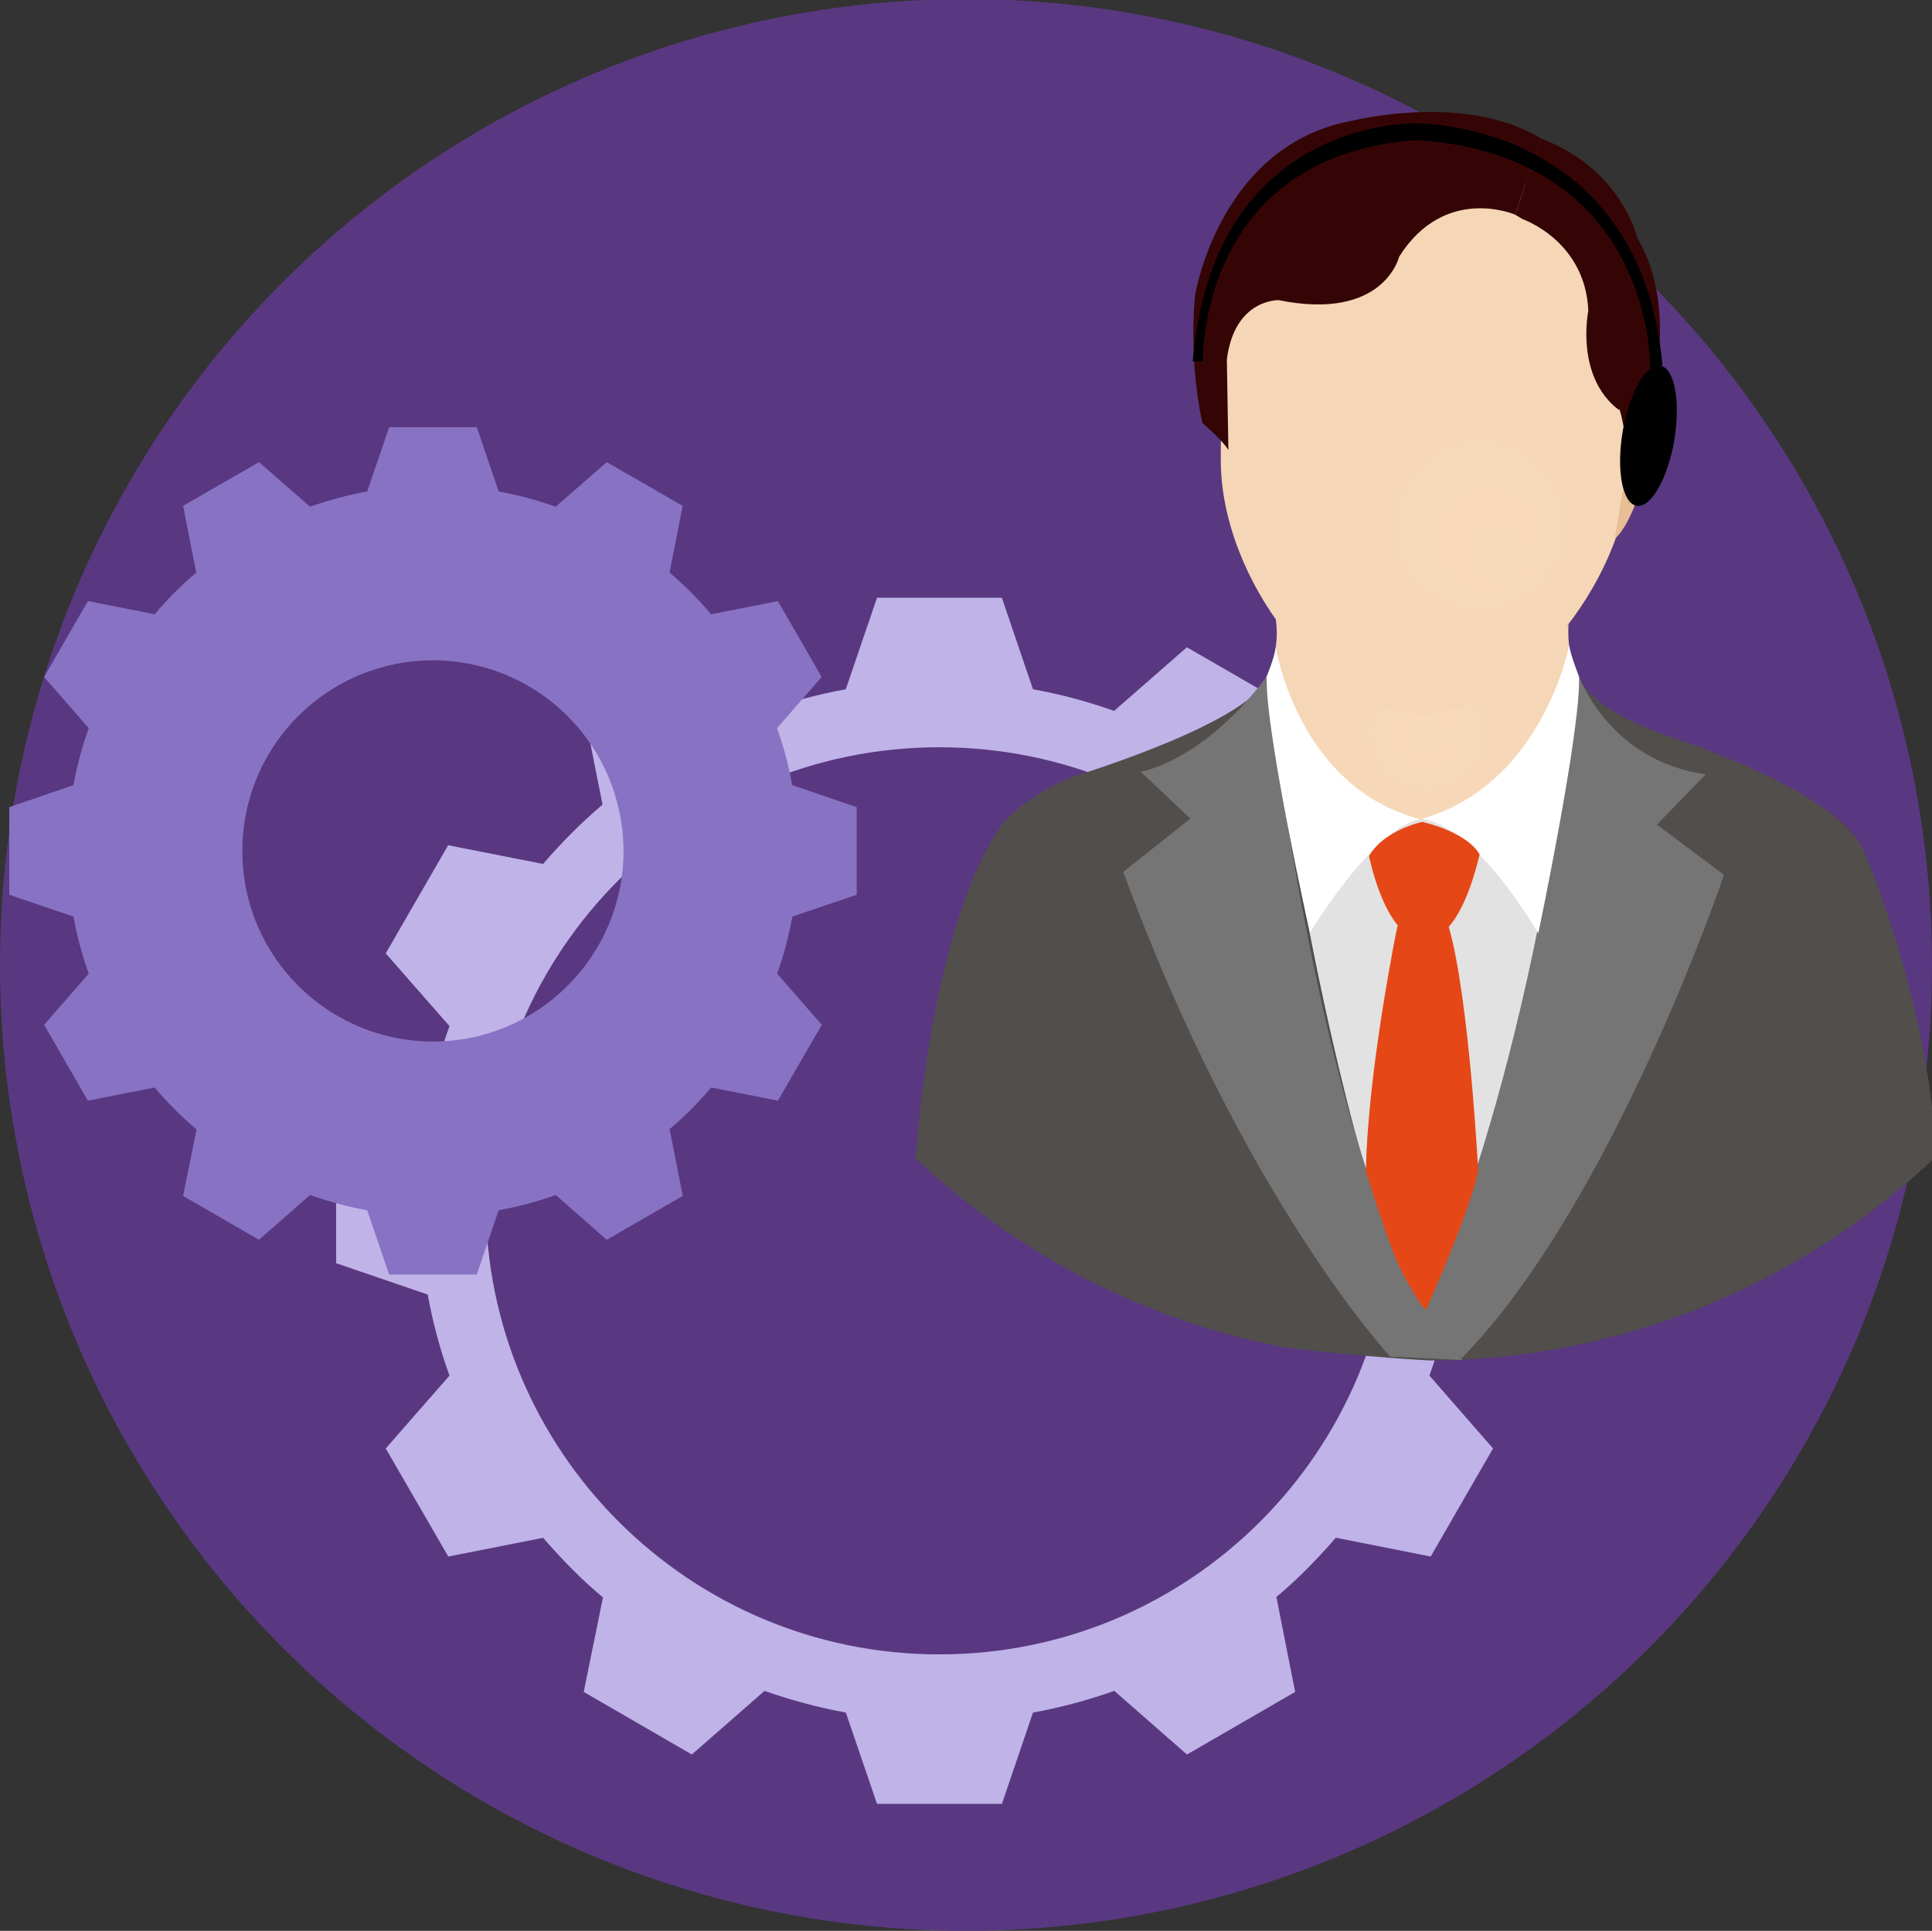 <?xml version="1.0" encoding="utf-8"?>
<!-- Generator: Adobe Illustrator 16.0.0, SVG Export Plug-In . SVG Version: 6.00 Build 0)  -->
<!DOCTYPE svg PUBLIC "-//W3C//DTD SVG 1.1//EN" "http://www.w3.org/Graphics/SVG/1.1/DTD/svg11.dtd">
<svg version="1.1" id="Layer_2" xmlns="http://www.w3.org/2000/svg" xmlns:xlink="http://www.w3.org/1999/xlink" x="0px" y="0px"
	 width="102.303px" height="102.253px" viewBox="0.001 0 102.303 102.253" enable-background="new 0.001 0 102.303 102.253"
	 xml:space="preserve">
<rect x="0.001" y="0" width="102.303" height="102.253" fill="#333333" stroke="none"/>
<circle fill="#593881" cx="51.152" cy="51.102" r="51.151"/>
<g>
	<path fill="#BFB3E8" d="M81.691,66.898v-6.604l-4.85-1.656v0.004c-0.269-1.479-0.657-2.916-1.149-4.305l3.367-3.852l-3.301-5.727
		l-5.025,0.996l0.016,0.027c-0.486-0.575-1.003-1.126-1.532-1.657c-0.525-0.534-1.082-1.048-1.659-1.53l0.03,0.013l0.988-5.022
		l-5.727-3.306l-3.854,3.369c-1.39-0.494-2.823-0.881-4.297-1.146l0,0l-1.646-4.847h-6.612l-1.653,4.847h0.004
		c-1.474,0.267-2.911,0.653-4.309,1.146l-3.851-3.369l-5.724,3.306l0.998,5.022l0.021-0.013c-0.567,0.482-1.13,0.996-1.658,1.53
		c-0.533,0.531-1.041,1.083-1.533,1.657l0.021-0.028l-5.024-0.991l-3.306,5.727l3.375,3.85c-0.5,1.389-0.884,2.824-1.153,4.305
		v-0.006l-4.849,1.658v6.602l4.848,1.658v-0.004c0.271,1.48,0.654,2.914,1.154,4.299l-3.375,3.857l3.312,5.723l5.021-0.99
		l-0.021-0.027c0.493,0.574,1.005,1.125,1.533,1.66c0.528,0.531,1.083,1.043,1.658,1.523l-1.019,5.004l5.724,3.314l3.851-3.369
		c1.396,0.492,2.828,0.877,4.304,1.148l0,0l1.652,4.836h6.613l1.646-4.836l0,0c1.479-0.271,2.913-0.656,4.305-1.148l3.848,3.369
		l5.73-3.314l-0.994-5.02l-0.03,0.016c0.577-0.482,1.134-0.992,1.66-1.523c0.528-0.537,1.046-1.086,1.531-1.66l-0.016,0.021
		l5.025,0.996l3.301-5.723l-3.366-3.857c0.491-1.385,0.881-2.82,1.15-4.299v0.004L81.691,66.898z M49.742,87.613
		c-13.263,0-24.021-10.748-24.021-24.018c0-13.27,10.758-24.022,24.021-24.022c13.271,0,24.027,10.754,24.027,24.022
		C73.769,76.865,63.01,87.613,49.742,87.613z"/>
	<g>
		
			<radialGradient id="SVGID_1_" cx="-570.68" cy="2235.041" r="8.544" gradientTransform="matrix(1 0 0 -1 646.25 2273.908)" gradientUnits="userSpaceOnUse">
			<stop  offset="0" style="stop-color:#F7DABB"/>
			<stop  offset="0.903" style="stop-color:#F5D6B6"/>
		</radialGradient>
		<path fill="url(#SVGID_1_)" d="M67.552,32.795c0,0,0.646,3.177-2.428,5.116c0,0,1.776,6.837,10.235,7.001
			c0,0,6.671,0.854,10.656-6.896c0,0-3.173-0.915-2.96-4.952C83.054,33.065,75.682,41.25,67.552,32.795z"/>
		<path fill="#514E4C" d="M88.338,38.986c-4.734-1.667-4.769-3.336-4.769-3.336c-9.313,18.36-16.386,0.055-16.386,0.055
			c-0.651,2.477-10.229,5.38-10.229,5.38c-2.803,1.076-3.987,2.695-3.987,2.695c-3.104,4.596-4.151,13.419-4.487,17.558
			c5.335,5.035,12.081,8.596,19.572,10.021c4.424,0.535,7.636,0.686,7.636,0.686c0.147,0,0.303,0,0.456,0.004
			c10.218-0.174,19.486-4.254,26.384-10.811c-0.398-8.352-3.854-16.221-3.854-16.221C97.223,41.791,88.338,38.986,88.338,38.986z"/>
		<path fill="#E2E2E2" d="M69.344,49.348c0,0,3.279,17.447,6.102,19.632c0,0,4.842-11.063,6.014-19.632c0,0-2.941-5.651-6.173-5.929
			C75.286,43.419,72.943,43.378,69.344,49.348z"/>
		<path fill="#757575" d="M67.07,35.839c0,0,3.203,28.842,10.389,36.19c0,0-3.517-0.18-3.839-0.18c0,0-7.766-8.313-14.141-25.676
			l3.552-2.823l-2.628-2.48C60.404,40.87,63.677,40.359,67.07,35.839z"/>
		<path fill="#757575" d="M83.526,35.617c0,0,1.549,4.663,6.8,5.387l-2.586,2.667l3.552,2.662c0,0-5.894,17.438-13.891,25.596
			c0,0-1.502-1.232-1.99-2.688C75.413,69.244,81.105,57.561,83.526,35.617z"/>
		<path fill="#FFFFFF" d="M75.223,43.387c0,0-0.031,0-0.095,0.017c-0.449,0.08-2.441,0.734-5.729,5.923
			c-0.013,0.019-0.026,0.035-0.043,0.063c0,0-2.367-10.645-2.282-13.551c0,0,0.479-1.215,0.479-1.574
			C67.552,34.265,68.719,41.722,75.223,43.387z"/>
		<path fill="#E64717" d="M72.335,62.002c0,0,2.083,6.445,3.172,7.371c0,0,2.519-5.621,2.763-7.439c0,0-0.479-9.166-1.563-12.878
			c0,0-1.338,1.336-2.697-0.062C74.007,48.994,72.411,56.709,72.335,62.002z"/>
		
			<radialGradient id="SVGID_2_" cx="-570.634" cy="2250.671" r="12.878" fx="-566.479" fy="2243.753" gradientTransform="matrix(1 0 0 -1 646.25 2273.908)" gradientUnits="userSpaceOnUse">
			<stop  offset="0" style="stop-color:#F7DABB"/>
			<stop  offset="0.903" style="stop-color:#F5D6B6"/>
		</radialGradient>
		<path fill="url(#SVGID_2_)" d="M86.367,24.292c0,5.864-5.467,13.48-11.223,13.48c-4.977,0-10.5-7.105-10.5-13.397
			c0-7.762,1.085-15.674,10.659-15.674C89.114,8.7,86.367,23.48,86.367,24.292z"/>
		<path fill="#E9BD95" d="M86.694,21.225c0,0,1.604,0.399,0.398,3.792c0,0-0.538,2.556-1.584,3.524L86.694,21.225z"/>
		<path fill="#350505" d="M81.598,7.332l-1.363,4.037c0,0-3.723-1.617-6.146,2.224c0,0-0.803,3.43-6.376,2.303
			c0,0-2.345-0.084-2.748,3.146l0.082,4.794c0,0-0.217-0.432-1.371-1.431c0,0-0.729-2.88-0.398-6.75c0,0,1.288-8.078,8.474-9.291
			C71.749,6.363,77.643,4.908,81.598,7.332z"/>
		<path fill="#350505" d="M80.635,11.61c0,0,3.313,1.136,3.471,4.851c0,0-0.722,3.47,1.614,5.248c0,0,0.042-0.443,0.446,1.979
			c0,0,0.363-1.979,1.09-1.979c0,0,1.774-5.165-0.563-9.124c0,0-0.813-3.634-5.096-5.25l-1.364,4.037L80.635,11.61z"/>
		<path fill="#FFFFFF" d="M75.223,43.387c0,0,2.44-0.222,6.234,6.038c0,0,2.243-10.679,2.159-13.584c0,0-0.521-1.333-0.521-1.696
			C83.098,34.144,81.723,41.575,75.223,43.387z"/>
		<path fill="#D3A47D" d="M86.745,23.457c0,0,0.571-0.24-0.157,2.179l-0.398,1.213L86.745,23.457z"/>
		<path fill="#E64717" d="M72.494,45.339c0,0,0.481,2.421,1.513,3.654c0.371,0.439,0.805,0.729,1.313,0.705
			c0,0,1.774,0.729,3.03-4.438c0,0-0.446-1.09-3.03-1.734C75.317,43.524,73.255,43.966,72.494,45.339z"/>
		<path fill="#E64717" d="M73.997,49.285c0,0-1.539,7.563-1.667,12.77c1.702,5.299,1.729,5.037,2.938,7.074
			c0,0-2.146-4.574-2.644-7.076C72.624,62.053,73.371,51.045,73.997,49.285z"/>
		<path d="M85.921,22.866c-0.338,2.044-0.012,3.801,0.75,3.919c0.751,0.121,1.646-1.444,1.989-3.491
			c0.336-2.046,0.011-3.81-0.746-3.925C87.159,19.253,86.27,20.815,85.921,22.866z"/>
		<g>
			<path d="M88.031,19.349C86.852,6.378,75,6.533,75,6.533S64.235,6.167,63.157,19.14h0.54c0,0-0.271-10.887,11.303-11.725l0,0
				c12.627,0.838,12.382,12.086,12.382,12.086L88.031,19.349z"/>
		</g>
	</g>
	<path fill="#8872C4" d="M45.365,47.386v-4.641l-3.413-1.165c-0.097-0.518-0.208-1.025-0.338-1.521
		c-0.139-0.508-0.297-1.009-0.466-1.497l2.36-2.711l-2.317-4.019l-3.528,0.698l0.007,0.021c-0.338-0.408-0.698-0.793-1.066-1.168
		c-0.378-0.375-0.763-0.73-1.164-1.074l0.017,0.011l0.694-3.531l-4.021-2.315l-2.706,2.362c-0.486-0.175-0.987-0.329-1.493-0.466
		c-0.508-0.132-1.014-0.248-1.525-0.344l-1.158-3.403h-4.64l-1.164,3.403c-0.521,0.098-1.026,0.212-1.528,0.344
		c-0.501,0.137-1.004,0.291-1.496,0.466l-2.704-2.362l-4.02,2.315l0.697,3.531l0.021-0.011c-0.41,0.344-0.799,0.697-1.172,1.074
		c-0.371,0.373-0.73,0.761-1.068,1.168l0.011-0.021l-3.53-0.698l-2.319,4.022l2.362,2.706c-0.346,0.974-0.616,1.979-0.806,3.019
		l-3.401,1.165v4.641l3.401,1.157c0.188,1.041,0.46,2.052,0.806,3.019l-2.362,2.711l2.319,4.018l3.53-0.697l-0.011-0.016
		c0.338,0.4,0.698,0.787,1.068,1.164c0.374,0.375,0.762,0.734,1.167,1.07l-0.714,3.521l4.019,2.324l2.704-2.371
		c0.493,0.174,0.996,0.326,1.496,0.463c0.503,0.141,1.01,0.25,1.529,0.344l1.164,3.404h4.64l1.158-3.404
		c1.044-0.188,2.047-0.457,3.021-0.807l2.706,2.371l4.024-2.324l-0.697-3.525l-0.017,0.004c0.399-0.336,0.786-0.695,1.164-1.07
		c0.369-0.377,0.729-0.762,1.066-1.164l-0.007,0.016l3.528,0.697l2.325-4.018l-2.368-2.711c0.348-0.967,0.62-1.978,0.805-3.019
		L45.365,47.386z M22.922,55.158c-0.903,0-1.774-0.123-2.611-0.344c-4.309-1.154-7.479-5.082-7.479-9.75
		c0-4.672,3.171-8.602,7.479-9.751c0.837-0.224,1.708-0.344,2.611-0.344s1.775,0.121,2.611,0.344c3.478,0.93,6.21,3.663,7.135,7.141
		c0.223,0.831,0.352,1.707,0.352,2.61C33.017,50.638,28.492,55.158,22.922,55.158z"/>
</g>
</svg>
